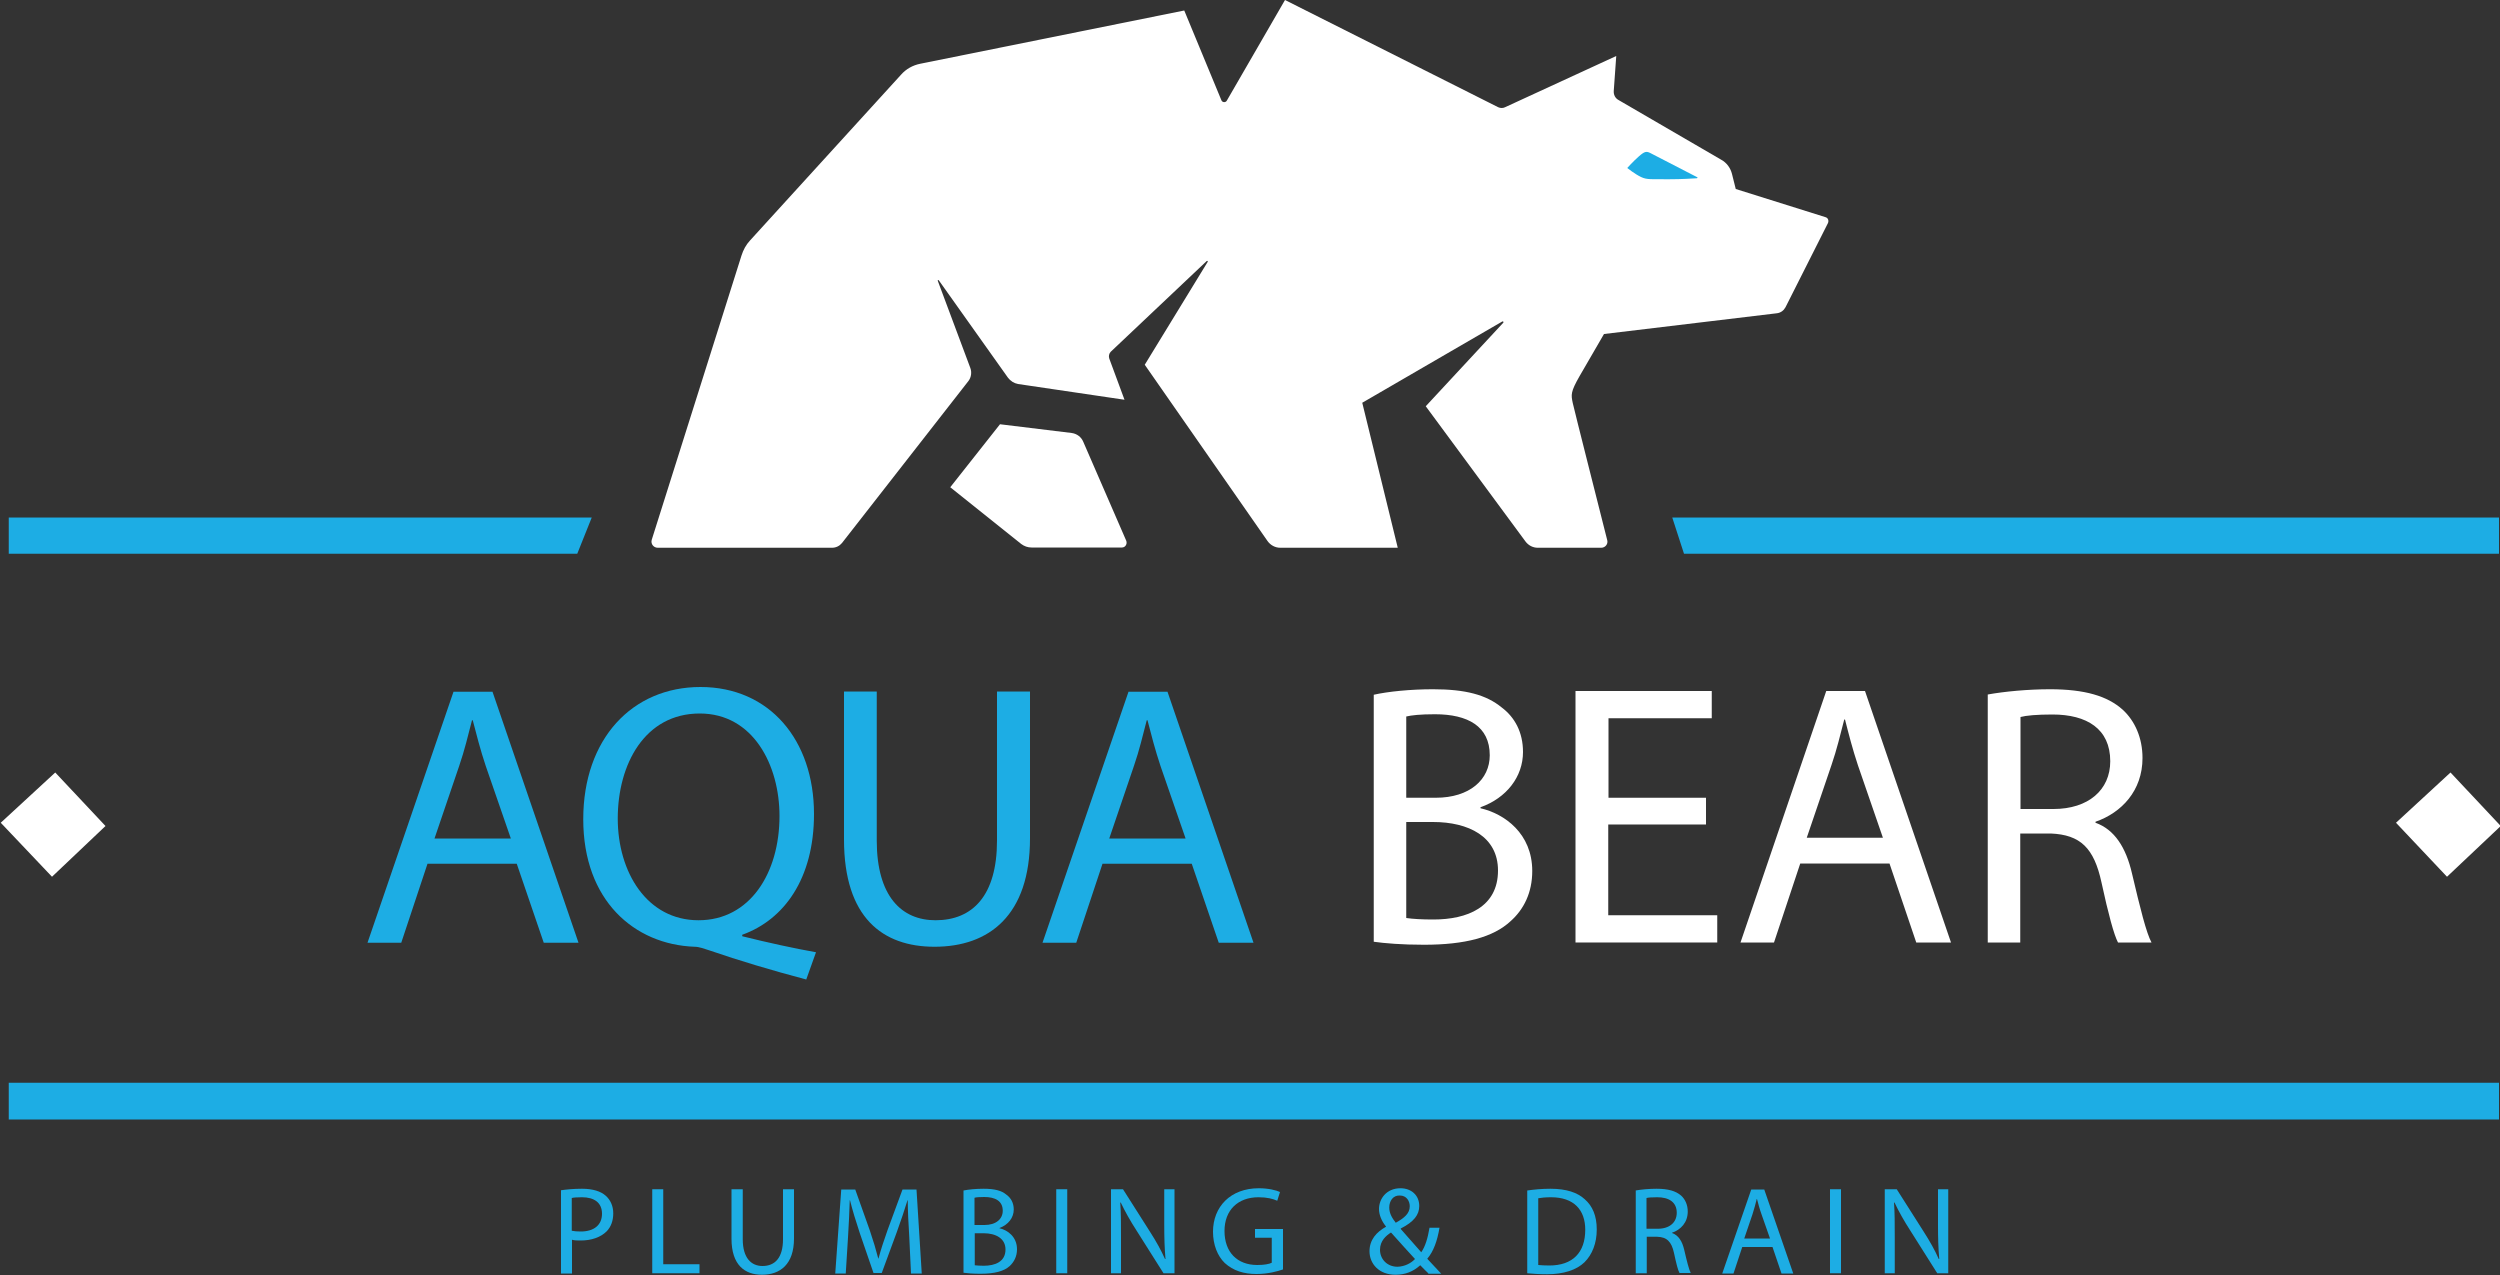 <svg xmlns="http://www.w3.org/2000/svg" xmlns:xlink="http://www.w3.org/1999/xlink" id="Layer_1" x="0px" y="0px" viewBox="0 0 1000 510" style="enable-background:new 0 0 1000 510;" xml:space="preserve"><rect x="0" y="0" width="1000" height="510" fill="#333333" stroke="none"/><style type="text/css">	.st0{fill:#FFFFFF;}	.st1{fill:#1DADE4;}</style><g>	<path class="st0" d="M730.3,86.9l-36-11.3l-1.5-6c-0.6-2.4-2.1-4.5-4.3-5.7L647.4,40c-1.3-0.7-2-2.1-1.9-3.6l1-14L602,42.9  c-0.8,0.4-1.8,0.4-2.7,0L514,0l-23.3,40.3c-0.5,0.8-1.7,0.7-2.1-0.1L473.7,4.2L368.1,25.5c-3,0.6-5.7,2.1-7.7,4.4L300,96.2  c-1.6,1.7-2.7,3.8-3.4,6l-35.9,113.7c-0.5,1.6,0.7,3.2,2.4,3.2h69.7c1.6,0,3-0.7,4-1.9l50.5-64.7c1.2-1.5,1.5-3.6,0.8-5.4l-13-34.8  c-0.1-0.2,0.2-0.4,0.4-0.2l27.7,39c1,1.3,2.4,2.2,4,2.5l42.6,6.3l-6.1-16.5c-0.3-0.9-0.1-2,0.6-2.7l38.4-36.3  c0.2-0.2,0.5,0.1,0.4,0.3l-25.2,41.2l49.1,70.5c1.2,1.7,3.1,2.7,5.1,2.7h47l-14.2-58l56-32.5c0.3-0.2,0.7,0.2,0.4,0.5l-31,33.4  l39.9,54.1c1.2,1.6,3,2.5,4.9,2.5l25.4,0c1.6,0,2.8-1.5,2.4-3c-2.9-11.5-13.2-52.1-13.8-54.9c-0.7-3.3-0.9-4.4,2.7-10.7  c3.6-6.2,9.8-16.9,9.8-16.9l69.2-8.3c1.5-0.2,2.7-1.1,3.4-2.4l17-33.7C731.6,88.2,731.2,87.2,730.3,86.9z"></path>	<path class="st1" d="M678.8,71.3c-1.7,0.1-6,0.4-11.3,0.4c-6.8-0.1-8.6,0.3-11.1-0.9s-5.5-3.6-5.5-3.6s2.4-2.7,4.7-4.7  c2.3-2,3-2.1,4.7-1.2c1.5,0.8,15.3,7.9,18.6,9.6C679.1,70.9,679,71.2,678.8,71.3z"></path>	<path class="st0" d="M380.1,194.9l19.9-25.2l28.7,3.5c2.1,0.3,3.8,1.6,4.6,3.5l17.2,39.6c0.5,1.3-0.4,2.7-1.7,2.7h-36.2  c-1.5,0-2.9-0.5-4.1-1.4L380.1,194.9z"></path>	<polygon class="st1" points="230.9,221.5 3.5,221.5 3.5,207 236.7,207  "></polygon>	<polygon class="st1" points="999.6,221.5 673.6,221.5 668.9,207 999.6,207  "></polygon>	<polygon class="st0" points="22.1,309 0.3,329.1 20.8,350.7 42.2,330.4  "></polygon>	<polygon class="st0" points="980.2,309 958.4,329.1 978.8,350.7 1000.3,330.4  "></polygon>	<path class="st0" d="M549.5,277.9c5.7-1.3,14.8-2.2,23.7-2.2c13,0,21.3,2.2,27.5,7.3c5.2,3.9,8.5,9.9,8.5,17.8  c0,9.9-6.6,18.4-17,22.1v0.4c9.6,2.2,20.7,10.1,20.7,25.1c0,8.7-3.4,15.4-8.7,20.1c-6.9,6.4-18.2,9.4-34.6,9.4  c-9,0-15.8-0.6-20.1-1.2V277.9z M562.5,319.1h11.8c13.6,0,21.6-7.3,21.6-17c0-11.6-8.8-16.4-21.9-16.4c-6,0-9.4,0.4-11.5,0.9V319.1  z M562.5,367.2c2.7,0.4,6.3,0.6,10.9,0.6c13.4,0,25.8-4.9,25.8-19.6c0-13.6-11.8-19.4-26-19.4h-10.7V367.2z"></path>	<path class="st0" d="M682.3,329.8h-39v36.3h43.6V377h-56.7V276.4h54.5v10.9h-41.3v31.8h39V329.8z"></path>	<path class="st0" d="M720.1,345.4L709.6,377h-13.4l34.3-100.6H746L780.4,377h-13.9l-10.7-31.6H720.1z M753.2,335.2l-10-29  c-2.2-6.6-3.7-12.5-5.2-18.4h-0.3c-1.5,5.8-3,12.1-5.1,18.2l-9.9,29.1H753.2z"></path>	<path class="st0" d="M795.1,277.8c6.6-1.2,16.1-2.1,24.9-2.1c13.9,0,23,2.7,29.1,8.2c4.9,4.5,7.9,11.3,7.9,19.3  c0,13.1-8.4,21.9-18.8,25.5v0.4c7.6,2.7,12.2,9.9,14.6,20.3c3.3,14,5.7,23.7,7.8,27.6h-13.4c-1.6-3-3.9-11.5-6.6-24  c-3-13.9-8.5-19.1-20.3-19.6h-12.2V377h-13V277.8z M808.1,323.6h13.3c13.9,0,22.7-7.6,22.7-19.1c0-13-9.4-18.7-23.1-18.7  c-6.3,0-10.6,0.4-12.8,1V323.6z"></path>	<rect x="3.5" y="433.1" class="st1" width="996.1" height="14.7"></rect>	<g>		<path class="st1" d="M224.4,476.1c2.1-0.3,4.9-0.6,8.4-0.6c4.3,0,7.5,1,9.5,2.8c1.8,1.6,3,4,3,7c0,3-0.9,5.4-2.6,7.2   c-2.4,2.4-6.1,3.7-10.4,3.7c-1.3,0-2.5,0-3.5-0.3v13.5h-4.4V476.1z M228.7,492.3c1,0.2,2.2,0.3,3.6,0.3c5.3,0,8.5-2.6,8.5-7.1   c0-4.5-3.2-6.6-8-6.6c-1.9,0-3.4,0.1-4.1,0.3V492.3z"></path>		<path class="st1" d="M260.9,475.7h4.4v30h14.5v3.6h-18.9V475.7z"></path>		<path class="st1" d="M297.1,475.7v20c0,7.5,3.4,10.7,7.9,10.7c5,0,8.2-3.3,8.2-10.7v-20h4.4v19.7c0,10.3-5.5,14.5-12.8,14.5   c-6.9,0-12.2-3.9-12.2-14.4v-19.8H297.1z"></path>		<path class="st1" d="M363.7,494.6c-0.3-4.7-0.6-10.4-0.6-14.5H363c-1.2,3.9-2.6,8.1-4.3,12.8l-6,16.3h-3.3l-5.5-16   c-1.6-4.8-2.9-9.1-3.9-13.1h-0.1c-0.1,4.2-0.4,9.8-0.7,14.9l-0.9,14.4h-4.2l2.4-33.6h5.6l5.8,16.3c1.4,4.1,2.5,7.8,3.4,11.3h0.1   c0.9-3.4,2.1-7.1,3.6-11.3l6-16.3h5.6l2.1,33.6h-4.3L363.7,494.6z"></path>		<path class="st1" d="M385.4,476.2c1.9-0.4,5-0.7,8-0.7c4.4,0,7.2,0.7,9.2,2.4c1.8,1.3,2.9,3.3,2.9,5.9c0,3.3-2.2,6.1-5.7,7.4v0.1   c3.2,0.7,7,3.4,7,8.4c0,2.9-1.2,5.1-2.9,6.7c-2.3,2.1-6.1,3.1-11.7,3.1c-3,0-5.3-0.2-6.8-0.4V476.2z M389.8,490h4   c4.6,0,7.3-2.4,7.3-5.7c0-3.9-3-5.5-7.4-5.5c-2,0-3.2,0.1-3.9,0.3V490z M389.8,506.1c0.9,0.1,2.1,0.2,3.7,0.2   c4.5,0,8.7-1.6,8.7-6.5c0-4.5-4-6.5-8.7-6.5h-3.6V506.1z"></path>		<path class="st1" d="M426.9,475.7v33.6h-4.4v-33.6H426.9z"></path>		<path class="st1" d="M444.4,509.3v-33.6h4.8l10.8,17c2.5,3.9,4.5,7.5,6,10.9l0.2,0c-0.4-4.5-0.5-8.6-0.5-13.8v-14.1h4.1v33.6h-4.4   l-10.8-17.1c-2.4-3.7-4.6-7.6-6.3-11.2l-0.2,0c0.3,4.2,0.3,8.3,0.3,13.9v14.4H444.4z"></path>		<path class="st1" d="M513.1,507.8c-2,0.7-5.9,1.8-10.5,1.8c-5.1,0-9.3-1.3-12.7-4.4c-2.9-2.8-4.7-7.3-4.7-12.5   c0-10,7-17.4,18.3-17.4c3.9,0,7,0.8,8.5,1.5l-1.1,3.5c-1.8-0.8-4.1-1.4-7.5-1.4c-8.2,0-13.6,5.1-13.6,13.5   c0,8.5,5.1,13.6,13.1,13.6c2.9,0,4.8-0.4,5.8-0.9v-10H502v-3.5h11.2V507.8z"></path>		<path class="st1" d="M571.3,509.3c-1-0.9-1.9-1.9-3.2-3.2c-2.9,2.6-6.1,3.8-9.9,3.8c-6.6,0-10.4-4.4-10.4-9.4   c0-4.6,2.8-7.7,6.6-9.8v-0.1c-1.8-2.2-2.8-4.7-2.8-7c0-4.1,3-8.3,8.6-8.3c4.2,0,7.5,2.7,7.5,7.1c0,3.5-2.1,6.3-7.4,9v0.2   c2.9,3.3,6.1,6.9,8.2,9.3c1.6-2.3,2.6-5.6,3.3-9.8h4c-0.9,5.3-2.4,9.5-4.9,12.4c1.8,1.9,3.6,3.8,5.6,6H571.3z M566,503.6   c-2-2.2-5.8-6.3-9.6-10.6c-1.9,1.2-4.4,3.3-4.4,6.9c0,3.8,2.9,6.8,7,6.8C561.9,506.6,564.4,505.3,566,503.6z M555.7,483   c0,2.4,1.2,4.3,2.6,6.1c3.4-1.9,5.6-3.7,5.6-6.6c0-2-1.2-4.3-4-4.3C557.2,478.1,555.7,480.4,555.7,483z"></path>		<path class="st1" d="M610.9,476.2c2.7-0.4,5.8-0.7,9.3-0.7c6.3,0,10.8,1.5,13.7,4.2c3.1,2.7,4.8,6.6,4.8,12.1   c0,5.5-1.8,10-4.9,13.1c-3.2,3.1-8.4,4.8-15,4.8c-3.2,0-5.7-0.2-7.9-0.4V476.2z M615.3,506c1.1,0.1,2.7,0.2,4.4,0.2   c9.4,0,14.4-5.2,14.4-14.3c0-7.9-4.5-13-13.7-13c-2.3,0-4,0.2-5.1,0.4V506z"></path>		<path class="st1" d="M654.2,476.2c2.2-0.4,5.4-0.7,8.4-0.7c4.7,0,7.7,0.9,9.8,2.7c1.7,1.5,2.7,3.8,2.7,6.4c0,4.4-2.8,7.3-6.3,8.5   v0.1c2.6,0.9,4.1,3.3,4.9,6.8c1.1,4.7,1.9,7.9,2.6,9.2h-4.5c-0.6-1-1.3-3.8-2.2-8c-1-4.6-2.9-6.4-6.8-6.5h-4.1v14.6h-4.4V476.2z    M658.6,491.5h4.5c4.7,0,7.6-2.5,7.6-6.4c0-4.3-3.2-6.2-7.8-6.2c-2.1,0-3.6,0.1-4.3,0.3V491.5z"></path>		<path class="st1" d="M696.9,498.8l-3.5,10.6h-4.5l11.6-33.6h5.2l11.6,33.6h-4.7l-3.6-10.6H696.9z M708,495.4l-3.4-9.7   c-0.8-2.2-1.3-4.2-1.8-6.1h-0.1c-0.5,1.9-1,4-1.7,6.1l-3.3,9.7H708z"></path>		<path class="st1" d="M736.4,475.7v33.6H732v-33.6H736.4z"></path>		<path class="st1" d="M753.9,509.3v-33.6h4.8l10.8,17c2.5,3.9,4.5,7.5,6,10.9l0.2,0c-0.4-4.5-0.5-8.6-0.5-13.8v-14.1h4.1v33.6h-4.4   l-10.8-17.1c-2.4-3.7-4.6-7.6-6.3-11.2l-0.2,0c0.3,4.2,0.3,8.3,0.3,13.9v14.4H753.9z"></path>	</g>	<g>		<path class="st1" d="M171,345.5l-10.5,31.6h-13.5l34.4-100.4h15.6l34.4,100.4h-13.9l-10.8-31.6H171z M204.3,335.3l-10-28.9   c-2.2-6.6-3.7-12.5-5.2-18.3h-0.3c-1.5,5.8-3,12.1-5.1,18.2l-9.9,29.1H204.3z"></path>		<path class="st1" d="M322.5,391.8c-13.6-3.6-27-7.6-38.6-11.6c-2.2-0.7-4.2-1.5-6.1-1.5c-24.1-0.9-44.5-18.5-44.5-51   c0-32.2,19.6-52.9,46.9-52.9c27.6,0,45.4,21.2,45.4,50.8c0,25.9-12,42.3-28.7,48.3v0.6c10,2.5,21,4.9,29.5,6.4L322.5,391.8z    M311.8,326.4c0-20.3-10.5-41-31.9-41c-22,0-32.8,20.3-32.8,42c0,21.5,11.7,40.7,32.3,40.7S311.8,349.2,311.8,326.4z"></path>		<path class="st1" d="M350.7,276.6v59.6c0,22.4,10,31.9,23.5,31.9c14.8,0,24.6-9.8,24.6-31.9v-59.6h13.2v58.7   c0,30.8-16.3,43.4-38.2,43.4c-20.7,0-36.2-11.6-36.2-42.9v-59.2H350.7z"></path>		<path class="st1" d="M441,345.5l-10.5,31.6H417l34.4-100.4H467l34.4,100.4h-13.9l-10.8-31.6H441z M474.2,335.3l-10-28.9   c-2.2-6.6-3.7-12.5-5.2-18.3h-0.3c-1.5,5.8-3,12.1-5.1,18.2l-9.9,29.1H474.2z"></path>	</g></g></svg>